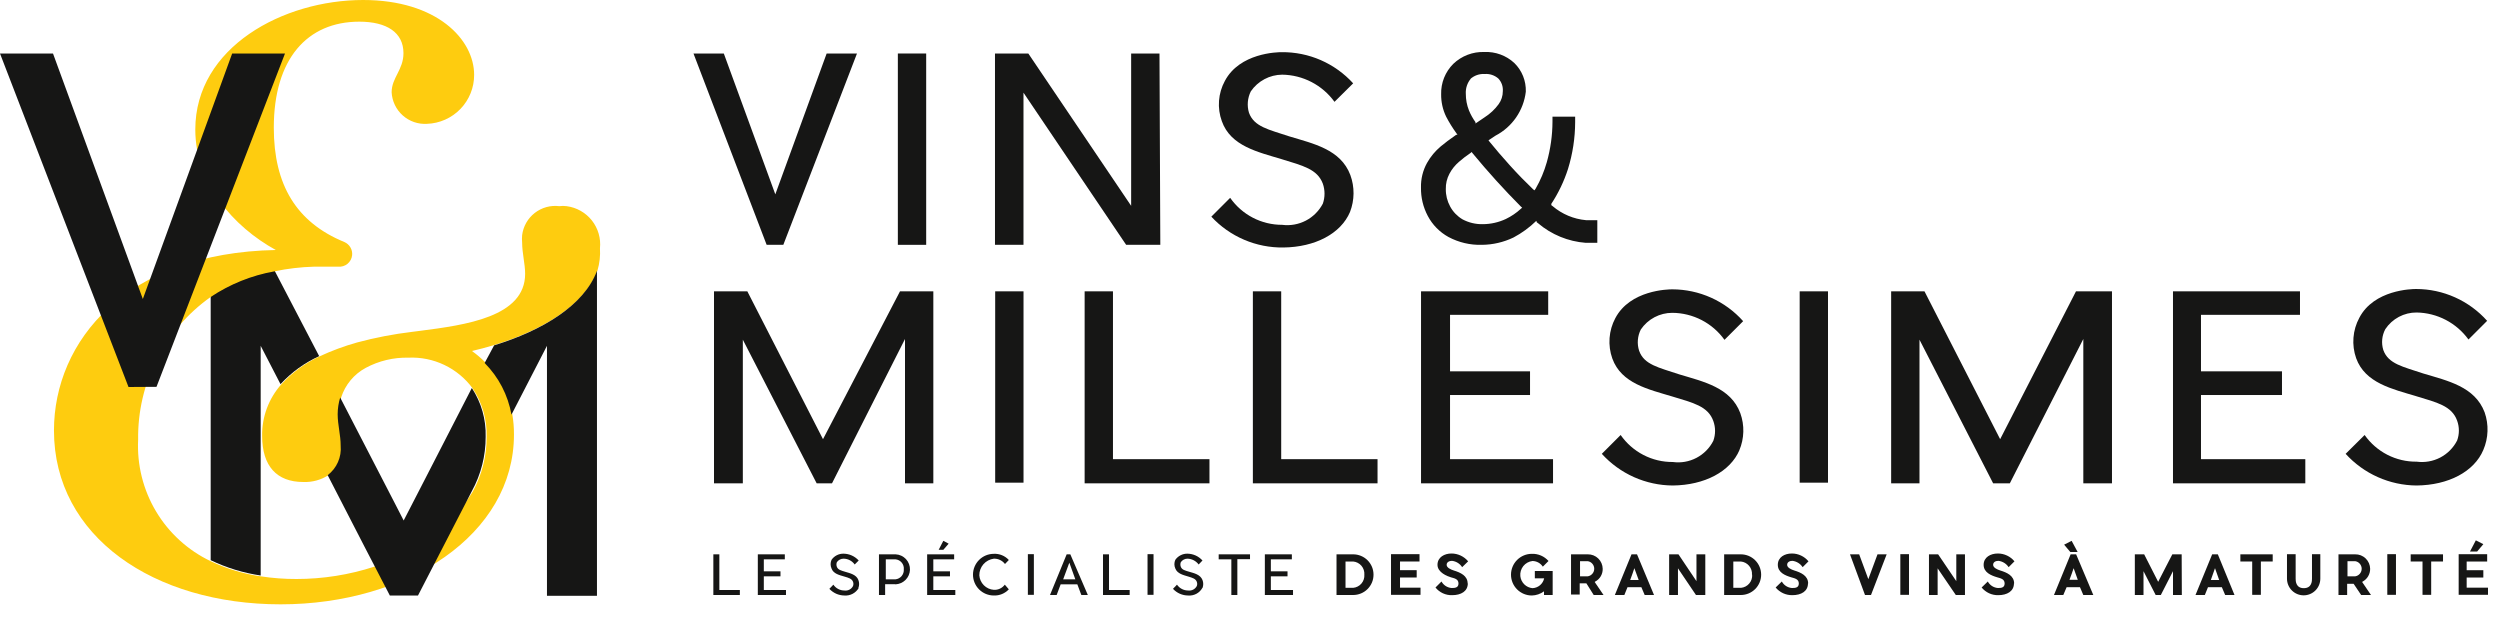 <svg xmlns="http://www.w3.org/2000/svg" width="150" height="37" viewBox="0 0 150 37" fill="none"><path d="M81 12.72C80.45 14.02 78.9 14.83 77 14.85C76.19 14.861 75.388 14.702 74.644 14.383C73.9 14.065 73.23 13.593 72.68 13L73.81 11.87C74.161 12.371 74.628 12.781 75.171 13.063C75.714 13.345 76.318 13.491 76.93 13.49C77.417 13.553 77.912 13.464 78.349 13.238C78.785 13.011 79.141 12.655 79.37 12.22C79.505 11.832 79.505 11.409 79.37 11.02C79.04 10.14 78.16 9.94 76.9 9.55C75.48 9.12 73.84 8.77 73.31 7.27C73.167 6.879 73.11 6.461 73.141 6.046C73.172 5.63 73.291 5.226 73.49 4.86C74.38 3.17 76.64 3.13 76.9 3.13C77.706 3.122 78.505 3.284 79.245 3.606C79.984 3.929 80.647 4.404 81.19 5L80.07 6.11C79.71 5.613 79.238 5.206 78.693 4.923C78.148 4.64 77.544 4.488 76.93 4.48C76.559 4.483 76.194 4.575 75.867 4.75C75.54 4.924 75.259 5.174 75.05 5.48C74.85 5.88 74.81 6.342 74.94 6.77C75.25 7.61 76.12 7.77 77.35 8.18C78.8 8.62 80.44 8.96 81.02 10.5C81.284 11.218 81.276 12.007 81 12.72Z" fill="#161615"></path><path d="M45.999 14.69L41.609 3.21H43.429L46.519 11.66L49.599 3.21H51.419L46.999 14.69H45.999Z" fill="#161615"></path><path d="M55.571 3.21H53.871V14.69H55.571V3.21Z" fill="#161615"></path><path d="M69.619 14.69H67.569L61.409 5.56V14.69H59.699V3.21H61.699L67.869 12.35V3.21H69.569L69.619 14.69Z" fill="#161615"></path><path d="M56 17.48V29H54.3V20.34L49.92 29H49L44.57 20.381V29H42.84V17.48H44.84L49.38 26.351L54 17.48H56Z" fill="#161615"></path><path d="M61.411 17.48H59.711V28.96H61.411V17.48Z" fill="#161615"></path><path d="M72.568 27.55V29H65.078V17.48H66.778V27.55H72.568Z" fill="#161615"></path><path d="M82.652 27.55V29H75.172V17.48H76.872V27.55H82.652Z" fill="#161615"></path><path d="M93.182 27.55V29H85.262V17.48H92.892V18.89H87.002V22.28H91.802V23.701H87.002V27.55H93.182Z" fill="#161615"></path><path d="M104.369 27C103.819 28.3 102.269 29.11 100.369 29.13C99.567 29.126 98.773 28.954 98.04 28.628C97.307 28.3 96.649 27.825 96.109 27.23L97.239 26.1C97.59 26.604 98.059 27.015 98.604 27.297C99.149 27.58 99.755 27.725 100.369 27.72C100.856 27.787 101.351 27.7 101.787 27.472C102.222 27.245 102.576 26.888 102.799 26.45C102.939 26.066 102.939 25.645 102.799 25.26C102.479 24.37 101.589 24.17 100.339 23.79C98.909 23.36 97.279 23.01 96.739 21.51C96.599 21.117 96.543 20.698 96.574 20.281C96.605 19.865 96.722 19.459 96.919 19.09C97.809 17.4 100.079 17.36 100.339 17.36C101.142 17.362 101.936 17.533 102.668 17.862C103.4 18.191 104.055 18.671 104.589 19.27L103.469 20.39C103.113 19.892 102.643 19.486 102.099 19.204C101.555 18.923 100.952 18.774 100.339 18.77C99.966 18.769 99.599 18.86 99.269 19.034C98.94 19.208 98.658 19.461 98.449 19.77C98.349 19.967 98.289 20.181 98.272 20.4C98.254 20.62 98.281 20.841 98.349 21.05C98.649 21.89 99.529 22.05 100.749 22.46C102.199 22.9 103.839 23.24 104.419 24.79C104.68 25.515 104.658 26.311 104.359 27.02" fill="#161615"></path><path d="M109.68 17.48H107.98V28.96H109.68V17.48Z" fill="#161615"></path><path d="M126.719 17.48V29H124.999V20.34L120.589 29H119.589L115.169 20.381V29H113.469V17.48H115.469L120.009 26.351L124.559 17.48H126.629H126.719Z" fill="#161615"></path><path d="M138.319 27.55V29H130.379V17.48H137.999V18.89H132.059V22.28H136.919V23.701H132.059V27.55H138.319Z" fill="#161615"></path><path d="M148.998 27C148.448 28.3 146.908 29.11 144.998 29.13C144.195 29.125 143.402 28.953 142.669 28.626C141.936 28.299 141.279 27.824 140.738 27.23L141.878 26.1C142.229 26.6 142.697 27.007 143.24 27.286C143.784 27.565 144.387 27.707 144.998 27.7C145.485 27.766 145.98 27.679 146.416 27.452C146.851 27.224 147.205 26.867 147.428 26.43C147.568 26.046 147.568 25.624 147.428 25.24C147.108 24.35 146.218 24.15 144.968 23.77C143.548 23.34 141.908 22.99 141.368 21.49C141.23 21.096 141.175 20.677 141.208 20.26C141.24 19.843 141.36 19.438 141.558 19.07C142.438 17.38 144.708 17.34 144.968 17.34C145.773 17.341 146.568 17.512 147.302 17.841C148.036 18.17 148.692 18.65 149.228 19.25L148.108 20.37C147.751 19.877 147.284 19.474 146.745 19.193C146.205 18.912 145.607 18.76 144.998 18.75C144.627 18.747 144.26 18.838 143.932 19.012C143.604 19.187 143.324 19.44 143.118 19.75C143.017 19.94 142.954 20.148 142.933 20.363C142.912 20.577 142.935 20.794 142.998 21C143.298 21.84 144.178 22 145.398 22.41C146.858 22.85 148.488 23.19 149.078 24.74C149.335 25.477 149.307 26.283 148.998 27Z" fill="#161615"></path><path d="M92.209 13.34L92.279 13.39C93.086 14.077 94.091 14.491 95.149 14.57H95.839V13.21H95.159C94.421 13.143 93.723 12.849 93.159 12.37L93.079 12.31V12.23C93.505 11.582 93.842 10.878 94.079 10.14C94.361 9.229 94.506 8.282 94.509 7.33V7H93.149V7.3C93.146 8.121 93.031 8.939 92.809 9.73C92.652 10.285 92.427 10.819 92.139 11.32L92.069 11.42L91.999 11.37C91.539 10.93 91.069 10.45 90.599 9.93C90.129 9.41 89.719 8.93 89.379 8.51L89.309 8.42L89.729 8.14C90.225 7.882 90.65 7.506 90.967 7.046C91.284 6.586 91.484 6.055 91.549 5.5C91.559 5.181 91.503 4.863 91.385 4.567C91.266 4.271 91.087 4.003 90.859 3.78C90.617 3.556 90.334 3.383 90.025 3.269C89.716 3.156 89.387 3.105 89.059 3.12C88.717 3.108 88.376 3.165 88.057 3.287C87.738 3.409 87.446 3.593 87.199 3.83C86.958 4.069 86.77 4.354 86.644 4.669C86.519 4.984 86.459 5.321 86.469 5.66C86.464 6.123 86.566 6.582 86.769 7C86.95 7.348 87.157 7.682 87.389 8L87.449 8.09H87.369C86.989 8.35 86.679 8.59 86.449 8.78C86.113 9.06 85.832 9.399 85.619 9.78C85.371 10.229 85.247 10.736 85.259 11.25C85.248 11.845 85.389 12.434 85.669 12.96C85.949 13.492 86.381 13.93 86.909 14.22C87.523 14.548 88.212 14.71 88.909 14.69C89.567 14.685 90.216 14.535 90.809 14.25C91.311 13.984 91.772 13.647 92.179 13.25L92.209 13.34ZM88.209 4.75C88.326 4.641 88.465 4.557 88.617 4.504C88.768 4.451 88.928 4.429 89.089 4.44C89.384 4.419 89.675 4.516 89.899 4.71C89.995 4.812 90.069 4.933 90.116 5.066C90.162 5.198 90.18 5.339 90.169 5.48C90.169 5.756 90.081 6.026 89.919 6.25C89.693 6.559 89.411 6.823 89.089 7.03L88.529 7.41V7.33C88.372 7.112 88.241 6.877 88.139 6.63C88.012 6.311 87.948 5.972 87.949 5.63C87.929 5.299 88.036 4.974 88.249 4.72M91.249 12.53C90.981 12.777 90.677 12.982 90.349 13.14C89.917 13.342 89.446 13.448 88.969 13.45C88.544 13.46 88.124 13.36 87.749 13.16C87.437 12.975 87.181 12.709 87.009 12.39C86.833 12.068 86.743 11.706 86.749 11.34C86.741 11.019 86.817 10.702 86.969 10.42C87.112 10.149 87.306 9.909 87.539 9.71C87.757 9.519 87.988 9.342 88.229 9.18L88.299 9.12L88.359 9.2C89.272 10.306 90.235 11.37 91.249 12.39L91.329 12.46L91.249 12.53Z" fill="#161615"></path><path d="M44.391 35.4V35.7H42.801V33.26H43.161V35.4H44.391Z" fill="#161615"></path><path d="M47.159 35.4V35.7H45.469V33.26H47.089V33.56H45.829V34.28H46.829V34.58H45.829V35.4H47.159Z" fill="#161615"></path><path d="M51.522 35.28C51.435 35.428 51.309 35.549 51.157 35.629C51.005 35.709 50.833 35.744 50.662 35.73C50.492 35.728 50.325 35.692 50.17 35.623C50.016 35.554 49.877 35.454 49.762 35.33L50.002 35.08C50.075 35.188 50.173 35.276 50.288 35.337C50.403 35.398 50.532 35.43 50.662 35.43C50.766 35.445 50.872 35.427 50.965 35.379C51.059 35.331 51.135 35.254 51.182 35.16C51.212 35.079 51.212 34.99 51.182 34.91C51.112 34.72 50.922 34.67 50.652 34.59C50.382 34.51 50.002 34.43 49.892 34.11C49.855 34.028 49.836 33.94 49.836 33.85C49.836 33.76 49.855 33.672 49.892 33.59C49.972 33.474 50.08 33.379 50.206 33.315C50.331 33.25 50.471 33.218 50.612 33.22C50.783 33.222 50.953 33.26 51.109 33.33C51.266 33.401 51.406 33.503 51.522 33.63L51.282 33.87C51.206 33.763 51.105 33.675 50.989 33.614C50.872 33.553 50.743 33.521 50.612 33.52C50.533 33.52 50.456 33.539 50.386 33.576C50.316 33.612 50.257 33.665 50.212 33.73C50.177 33.82 50.177 33.92 50.212 34.01C50.282 34.19 50.462 34.23 50.722 34.31C50.982 34.39 51.382 34.47 51.502 34.8C51.562 34.954 51.562 35.126 51.502 35.28" fill="#161615"></path><path d="M53.688 35.05H53.108V35.7H52.738V33.26H53.738C53.975 33.27 54.199 33.374 54.36 33.548C54.521 33.722 54.606 33.953 54.598 34.19C54.589 34.416 54.495 34.63 54.336 34.791C54.177 34.952 53.964 35.047 53.738 35.06M54.228 34.16C54.235 34.087 54.228 34.015 54.206 33.945C54.185 33.876 54.15 33.811 54.103 33.756C54.057 33.7 54 33.654 53.935 33.62C53.871 33.587 53.801 33.566 53.728 33.56H53.148V34.76H53.728C53.873 34.745 54.007 34.673 54.1 34.561C54.194 34.449 54.239 34.305 54.228 34.16Z" fill="#161615"></path><path d="M57.319 35.4V35.7H55.629V33.26H57.249V33.56H55.999V34.28H56.999V34.58H55.999V35.4H57.319ZM56.319 32.99L56.599 32.45L56.919 32.62L56.599 32.99H56.319Z" fill="#161615"></path><path d="M60.529 35.36C60.414 35.483 60.275 35.579 60.119 35.643C59.964 35.707 59.797 35.736 59.629 35.73C59.297 35.73 58.979 35.598 58.745 35.364C58.511 35.13 58.379 34.812 58.379 34.48C58.379 34.148 58.511 33.831 58.745 33.596C58.979 33.362 59.297 33.23 59.629 33.23C59.797 33.221 59.965 33.25 60.12 33.314C60.276 33.378 60.416 33.476 60.529 33.6L60.299 33.84C60.221 33.737 60.119 33.654 60.003 33.599C59.886 33.543 59.758 33.516 59.629 33.52C59.387 33.552 59.165 33.671 59.004 33.855C58.844 34.039 58.757 34.276 58.759 34.52C58.775 34.745 58.872 34.957 59.032 35.117C59.192 35.277 59.404 35.374 59.629 35.39C59.756 35.397 59.883 35.372 59.998 35.318C60.113 35.264 60.213 35.182 60.289 35.08L60.529 35.36Z" fill="#161615"></path><path d="M62.032 33.25H61.672V35.69H62.032V33.25Z" fill="#161615"></path><path d="M65.27 35.7H64.88L64.64 35.06H63.64L63.4 35.7H63L64 33.26H64.22L65.27 35.7ZM64.52 34.76L64.16 33.76L63.79 34.76H64.52Z" fill="#161615"></path><path d="M67.78 35.4V35.7H66.18V33.26H66.54V35.4H67.78Z" fill="#161615"></path><path d="M69.212 33.25H68.852V35.69H69.212V33.25Z" fill="#161615"></path><path d="M72.139 35.28C72.055 35.428 71.931 35.55 71.78 35.63C71.629 35.709 71.459 35.744 71.289 35.73C71.118 35.73 70.949 35.694 70.792 35.625C70.635 35.556 70.495 35.456 70.379 35.33L70.619 35.08C70.694 35.188 70.794 35.277 70.911 35.338C71.027 35.399 71.157 35.43 71.289 35.43C71.393 35.444 71.499 35.425 71.592 35.377C71.685 35.329 71.76 35.253 71.809 35.16C71.839 35.079 71.839 34.991 71.809 34.91C71.739 34.72 71.549 34.67 71.289 34.59C71.029 34.51 70.639 34.43 70.519 34.11C70.482 34.028 70.463 33.94 70.463 33.85C70.463 33.76 70.482 33.672 70.519 33.59C70.601 33.473 70.71 33.378 70.838 33.314C70.965 33.249 71.106 33.217 71.249 33.22C71.419 33.223 71.587 33.261 71.742 33.331C71.896 33.402 72.035 33.504 72.149 33.63L71.919 33.87C71.841 33.764 71.74 33.678 71.624 33.617C71.508 33.557 71.38 33.523 71.249 33.52C71.17 33.52 71.093 33.539 71.023 33.576C70.954 33.613 70.894 33.665 70.849 33.73C70.814 33.82 70.814 33.92 70.849 34.01C70.919 34.19 71.099 34.23 71.369 34.31C71.639 34.39 72.019 34.47 72.149 34.8C72.209 34.954 72.209 35.126 72.149 35.28" fill="#161615"></path><path d="M75.001 33.55H74.241V35.7H73.881V33.56H73.121V33.26H75.001V33.55Z" fill="#161615"></path><path d="M77.581 35.4V35.7H75.891V33.26H77.511V33.56H76.251V34.28H77.251V34.58H76.251V35.4H77.581Z" fill="#161615"></path><path d="M81.191 35.7H80.191V33.26H81.191C81.352 33.26 81.51 33.291 81.658 33.353C81.806 33.414 81.941 33.504 82.054 33.617C82.167 33.73 82.257 33.865 82.319 34.013C82.38 34.161 82.411 34.32 82.411 34.48C82.411 34.64 82.38 34.799 82.319 34.947C82.257 35.095 82.167 35.229 82.054 35.342C81.941 35.456 81.806 35.546 81.658 35.607C81.51 35.668 81.352 35.7 81.191 35.7ZM81.861 34.48C81.875 34.287 81.813 34.096 81.688 33.948C81.562 33.8 81.384 33.708 81.191 33.69H80.731V35.27H81.191C81.384 35.252 81.562 35.159 81.688 35.011C81.813 34.864 81.875 34.673 81.861 34.48Z" fill="#161615"></path><path d="M85.231 35.26V35.69H83.461V33.25H85.171V33.69H84.001V34.21H85.001V34.65H84.001V35.26H85.231Z" fill="#161615"></path><path d="M88.069 35C88.069 35.48 87.659 35.71 87.129 35.71C86.938 35.716 86.748 35.678 86.575 35.598C86.401 35.518 86.248 35.399 86.129 35.25L86.489 34.89C86.549 34.999 86.635 35.092 86.74 35.16C86.845 35.228 86.965 35.269 87.089 35.28C87.269 35.28 87.509 35.28 87.509 35.01C87.509 34.74 87.269 34.7 87.059 34.64C86.849 34.58 86.249 34.35 86.249 33.89C86.249 33.43 86.669 33.21 87.089 33.21C87.28 33.211 87.468 33.253 87.641 33.334C87.814 33.416 87.966 33.533 88.089 33.68L87.729 34.03C87.662 33.925 87.572 33.837 87.467 33.771C87.361 33.706 87.242 33.664 87.119 33.65C86.969 33.65 86.799 33.72 86.799 33.89C86.799 34.06 87.039 34.17 87.229 34.23C87.619 34.35 88.059 34.54 88.059 35.01" fill="#161615"></path><path d="M93.16 34.26V35.7H92.64V35.48C92.428 35.637 92.173 35.724 91.91 35.73C91.579 35.73 91.261 35.599 91.026 35.364C90.792 35.13 90.66 34.812 90.66 34.48C90.66 34.149 90.792 33.831 91.026 33.596C91.261 33.362 91.579 33.23 91.91 33.23C92.098 33.223 92.286 33.258 92.459 33.333C92.632 33.407 92.786 33.519 92.91 33.66L92.57 34C92.503 33.897 92.411 33.812 92.303 33.753C92.195 33.693 92.073 33.662 91.95 33.66C91.733 33.685 91.535 33.795 91.398 33.965C91.262 34.136 91.198 34.353 91.22 34.57C91.24 34.756 91.324 34.929 91.457 35.061C91.59 35.192 91.764 35.273 91.95 35.29C92.116 35.283 92.274 35.221 92.401 35.114C92.527 35.008 92.615 34.862 92.65 34.7H92.09V34.26H93.16Z" fill="#161615"></path><path d="M95.682 34.92L96.212 35.7H95.622L95.182 35H94.782V35.67H94.262V33.26H95.262C95.378 33.257 95.494 33.278 95.602 33.32C95.711 33.363 95.81 33.426 95.893 33.507C95.977 33.588 96.044 33.685 96.09 33.792C96.136 33.899 96.16 34.014 96.162 34.13C96.166 34.289 96.124 34.445 96.043 34.581C95.962 34.718 95.843 34.828 95.702 34.9M94.802 34.58H95.262C95.371 34.564 95.47 34.509 95.542 34.425C95.615 34.342 95.654 34.235 95.654 34.125C95.654 34.015 95.615 33.908 95.542 33.825C95.47 33.741 95.371 33.686 95.262 33.67H94.802V34.58Z" fill="#161615"></path><path d="M99.241 35.7H98.681L98.481 35.23H97.651L97.461 35.7H96.891L97.891 33.26H98.221L99.241 35.7ZM98.321 34.8L98.061 34.09C97.991 34.3 97.901 34.57 97.811 34.8H98.321Z" fill="#161615"></path><path d="M102.318 35.7H101.758L100.678 34.1V35.7H100.148V33.26H100.708L101.788 34.87V33.26H102.318V35.7Z" fill="#161615"></path><path d="M104.449 35.7H103.449V33.26H104.449C104.773 33.26 105.083 33.388 105.312 33.617C105.541 33.846 105.669 34.156 105.669 34.48C105.669 34.803 105.541 35.114 105.312 35.342C105.083 35.571 104.773 35.7 104.449 35.7ZM105.119 34.48C105.133 34.287 105.071 34.096 104.945 33.948C104.82 33.8 104.642 33.708 104.449 33.69H103.999V35.27H104.459C104.652 35.252 104.83 35.159 104.955 35.011C105.081 34.864 105.143 34.673 105.129 34.48" fill="#161615"></path><path d="M108.479 35C108.479 35.48 108.069 35.71 107.539 35.71C107.349 35.713 107.16 35.674 106.987 35.594C106.814 35.514 106.661 35.397 106.539 35.25L106.909 34.89C106.969 34.999 107.056 35.092 107.16 35.16C107.265 35.228 107.385 35.269 107.509 35.28C107.689 35.28 107.929 35.28 107.929 35.01C107.929 34.74 107.679 34.7 107.479 34.64C107.109 34.53 106.669 34.35 106.669 33.89C106.669 33.43 107.079 33.21 107.509 33.21C107.7 33.209 107.889 33.251 108.062 33.333C108.235 33.414 108.388 33.532 108.509 33.68L108.159 34.03C108.091 33.926 108.001 33.839 107.896 33.773C107.79 33.708 107.672 33.666 107.549 33.65C107.389 33.65 107.229 33.72 107.229 33.89C107.229 34.06 107.469 34.17 107.659 34.23C108.049 34.35 108.489 34.54 108.489 35.01" fill="#161615"></path><path d="M111.9 35.7L111 33.26H111.55L112.1 34.75L112.65 33.26H113.2L112.26 35.7H111.9Z" fill="#161615"></path><path d="M114.54 33.25H114.02V35.69H114.54V33.25Z" fill="#161615"></path><path d="M117.898 35.7H117.348L116.258 34.1V35.7H115.738V33.26H116.288L117.378 34.87V33.26H117.898V35.7Z" fill="#161615"></path><path d="M120.838 35C120.838 35.48 120.418 35.71 119.898 35.71C119.708 35.715 119.518 35.676 119.345 35.596C119.172 35.516 119.019 35.398 118.898 35.25L119.268 34.89C119.328 35 119.414 35.093 119.519 35.161C119.624 35.229 119.744 35.27 119.868 35.28C120.038 35.28 120.278 35.28 120.278 35.01C120.278 34.74 120.038 34.7 119.838 34.64C119.468 34.53 119.018 34.35 119.018 33.89C119.018 33.43 119.438 33.21 119.868 33.21C120.06 33.209 120.248 33.251 120.421 33.333C120.594 33.414 120.747 33.532 120.868 33.68L120.518 34.03C120.45 33.926 120.36 33.839 120.255 33.773C120.15 33.708 120.032 33.666 119.908 33.65C119.748 33.65 119.588 33.72 119.588 33.89C119.588 34.06 119.828 34.17 120.018 34.23C120.408 34.35 120.848 34.54 120.848 35.01" fill="#161615"></path><path d="M125.598 35.7H124.998L124.798 35.23H123.998L123.798 35.7H123.238L124.238 33.26H124.568L125.598 35.7ZM124.218 33.12L123.848 32.68L124.298 32.45L124.658 33.12H124.218ZM124.668 34.79L124.418 34.09C124.348 34.29 124.258 34.57 124.168 34.79H124.668Z" fill="#161615"></path><path d="M130.91 35.7H130.38V34.27L129.65 35.7H129.34L128.61 34.27V35.7H128.09V33.26H128.65L129.49 34.91C129.77 34.37 130.06 33.79 130.34 33.26H130.9L130.91 35.7Z" fill="#161615"></path><path d="M134.07 35.7H133.51L133.31 35.23H132.48L132.29 35.7H131.73L132.73 33.26H133.07L134.07 35.7ZM133.15 34.8L132.9 34.09C132.83 34.3 132.73 34.57 132.65 34.8H133.15Z" fill="#161615"></path><path d="M136.362 33.69H135.652V35.69H135.132V33.69H134.422V33.26H136.362V33.69Z" fill="#161615"></path><path d="M139.219 33.25V34.72C139.219 34.985 139.113 35.24 138.926 35.427C138.738 35.615 138.484 35.72 138.219 35.72C137.954 35.72 137.699 35.615 137.512 35.427C137.324 35.24 137.219 34.985 137.219 34.72V33.25H137.739V34.72C137.739 34.84 137.739 35.29 138.229 35.29C138.719 35.29 138.719 34.84 138.719 34.72V33.25H139.219Z" fill="#161615"></path><path d="M141.729 34.92L142.259 35.7H141.669L141.219 35.03H140.829V35.7H140.309V33.26H141.309C141.425 33.257 141.541 33.278 141.649 33.32C141.758 33.363 141.857 33.426 141.94 33.507C142.024 33.588 142.091 33.685 142.137 33.792C142.183 33.899 142.207 34.014 142.209 34.13C142.21 34.288 142.168 34.444 142.087 34.58C142.006 34.716 141.889 34.826 141.749 34.9M140.849 34.58H141.309C141.418 34.564 141.517 34.509 141.589 34.425C141.661 34.342 141.701 34.235 141.701 34.125C141.701 34.015 141.661 33.908 141.589 33.825C141.517 33.741 141.418 33.686 141.309 33.67H140.849V34.58Z" fill="#161615"></path><path d="M143.758 33.25H143.238V35.69H143.758V33.25Z" fill="#161615"></path><path d="M146.581 33.69H145.871V35.69H145.351V33.69H144.641V33.26H146.581V33.69Z" fill="#161615"></path><path d="M149.28 35.26V35.69H147.52V33.25H149.23V33.69H148V34.21H149V34.65H148V35.26H149.28ZM148.2 33.09L148.55 32.42L149 32.65L148.63 33.09H148.2Z" fill="#161615"></path><path d="M19.151 21.37C18.272 21.768 17.483 22.34 16.831 23.05L15.641 20.75V34.531C14.6 34.377 13.588 34.067 12.641 33.611V17.77C13.797 16.998 15.101 16.474 16.471 16.23L19.151 21.37Z" fill="#161615"></path><path d="M35.998 14.9C36.061 14.301 35.886 13.701 35.513 13.228C35.139 12.756 34.596 12.448 33.998 12.37C33.852 12.35 33.704 12.35 33.558 12.37C33.298 12.338 33.033 12.357 32.78 12.427C32.527 12.497 32.29 12.617 32.083 12.778C31.876 12.94 31.703 13.14 31.573 13.369C31.444 13.598 31.36 13.849 31.328 14.11C31.313 14.256 31.313 14.404 31.328 14.55C31.328 15.19 31.508 15.84 31.508 16.43C31.508 19.02 27.918 19.5 25.208 19.85L24.738 19.91C23.618 20.043 22.508 20.257 21.418 20.55C20.658 20.764 19.915 21.038 19.198 21.37C18.324 21.771 17.539 22.342 16.888 23.05C16.125 23.901 15.711 25.008 15.728 26.15C15.728 27.97 16.608 28.92 18.198 28.92C18.732 28.941 19.259 28.798 19.708 28.51C19.979 28.306 20.194 28.037 20.332 27.727C20.47 27.418 20.527 27.078 20.498 26.74C20.498 26.09 20.318 25.5 20.318 24.85C20.32 24.511 20.37 24.174 20.468 23.85C20.711 23.087 21.242 22.448 21.948 22.07C22.732 21.651 23.61 21.44 24.498 21.46C25.243 21.425 25.986 21.575 26.659 21.896C27.332 22.217 27.916 22.699 28.358 23.3C28.936 24.165 29.23 25.19 29.198 26.23C29.201 27.369 28.916 28.491 28.368 29.49C27.043 31.689 24.93 33.302 22.458 34C20.95 34.49 19.374 34.74 17.788 34.74C17.069 34.742 16.35 34.688 15.638 34.58C14.598 34.43 13.586 34.123 12.638 33.67C11.275 33.019 10.135 31.98 9.361 30.683C8.587 29.386 8.214 27.889 8.288 26.38C8.264 24.707 8.647 23.054 9.405 21.562C10.163 20.071 11.273 18.786 12.638 17.82C13.795 17.048 15.099 16.523 16.468 16.28C17.252 16.116 18.048 16.022 18.848 16C19.318 16 19.798 16 20.288 16C20.491 16.02 20.693 15.958 20.851 15.829C21.008 15.699 21.108 15.513 21.128 15.31C21.144 15.146 21.107 14.98 21.022 14.838C20.938 14.696 20.81 14.585 20.658 14.52C17.788 13.34 16.428 11.1 16.428 7.66C16.428 3.54 18.428 1.3 21.558 1.3C23.208 1.3 24.208 1.95 24.208 3.19C24.208 4.19 23.498 4.66 23.498 5.54C23.512 5.804 23.578 6.062 23.693 6.3C23.807 6.538 23.968 6.751 24.165 6.927C24.362 7.102 24.592 7.237 24.841 7.324C25.091 7.41 25.355 7.446 25.618 7.43C26.38 7.404 27.101 7.082 27.629 6.534C28.157 5.985 28.451 5.252 28.448 4.49C28.448 2.36 26.208 0 21.788 0C16.998 0 11.718 2.83 11.718 7.77C11.718 11 13.998 13.6 16.548 15C7.548 15.17 3.238 20.48 3.238 25.83C3.238 32.2 9.238 36.26 16.838 36.26C24.438 36.26 30.838 32.08 30.838 26.07C30.84 25.665 30.807 25.26 30.738 24.86C30.53 23.684 29.968 22.599 29.128 21.75C28.877 21.499 28.606 21.268 28.318 21.06C31.758 20.26 34.958 18.62 35.848 16.23C35.975 15.799 36.026 15.349 35.998 14.9Z" fill="#FECC0F"></path><path d="M7.71 23.22L0 3.21H3.18L8.57 17.94L13.93 3.21H17.1L9.39 23.21L7.71 23.22Z" fill="#161615"></path><path d="M29.078 21.78C29.918 22.625 30.48 23.707 30.688 24.88L32.818 20.75V35.75H35.818V16.25C35.048 18.32 32.548 19.83 29.648 20.72L29.078 21.78Z" fill="#161615"></path><path d="M28.31 23.28C28.881 24.149 29.17 25.172 29.14 26.21C29.143 27.35 28.858 28.471 28.31 29.47L25.08 35.73H23.39L21.87 32.8L19.66 28.51C19.929 28.305 20.142 28.035 20.278 27.726C20.415 27.416 20.47 27.077 20.44 26.74C20.44 26.09 20.26 25.5 20.26 24.85C20.262 24.512 20.313 24.175 20.41 23.85L23.65 30.12L24.22 31.23L25.55 28.65L28.31 23.28Z" fill="#161615"></path></svg>